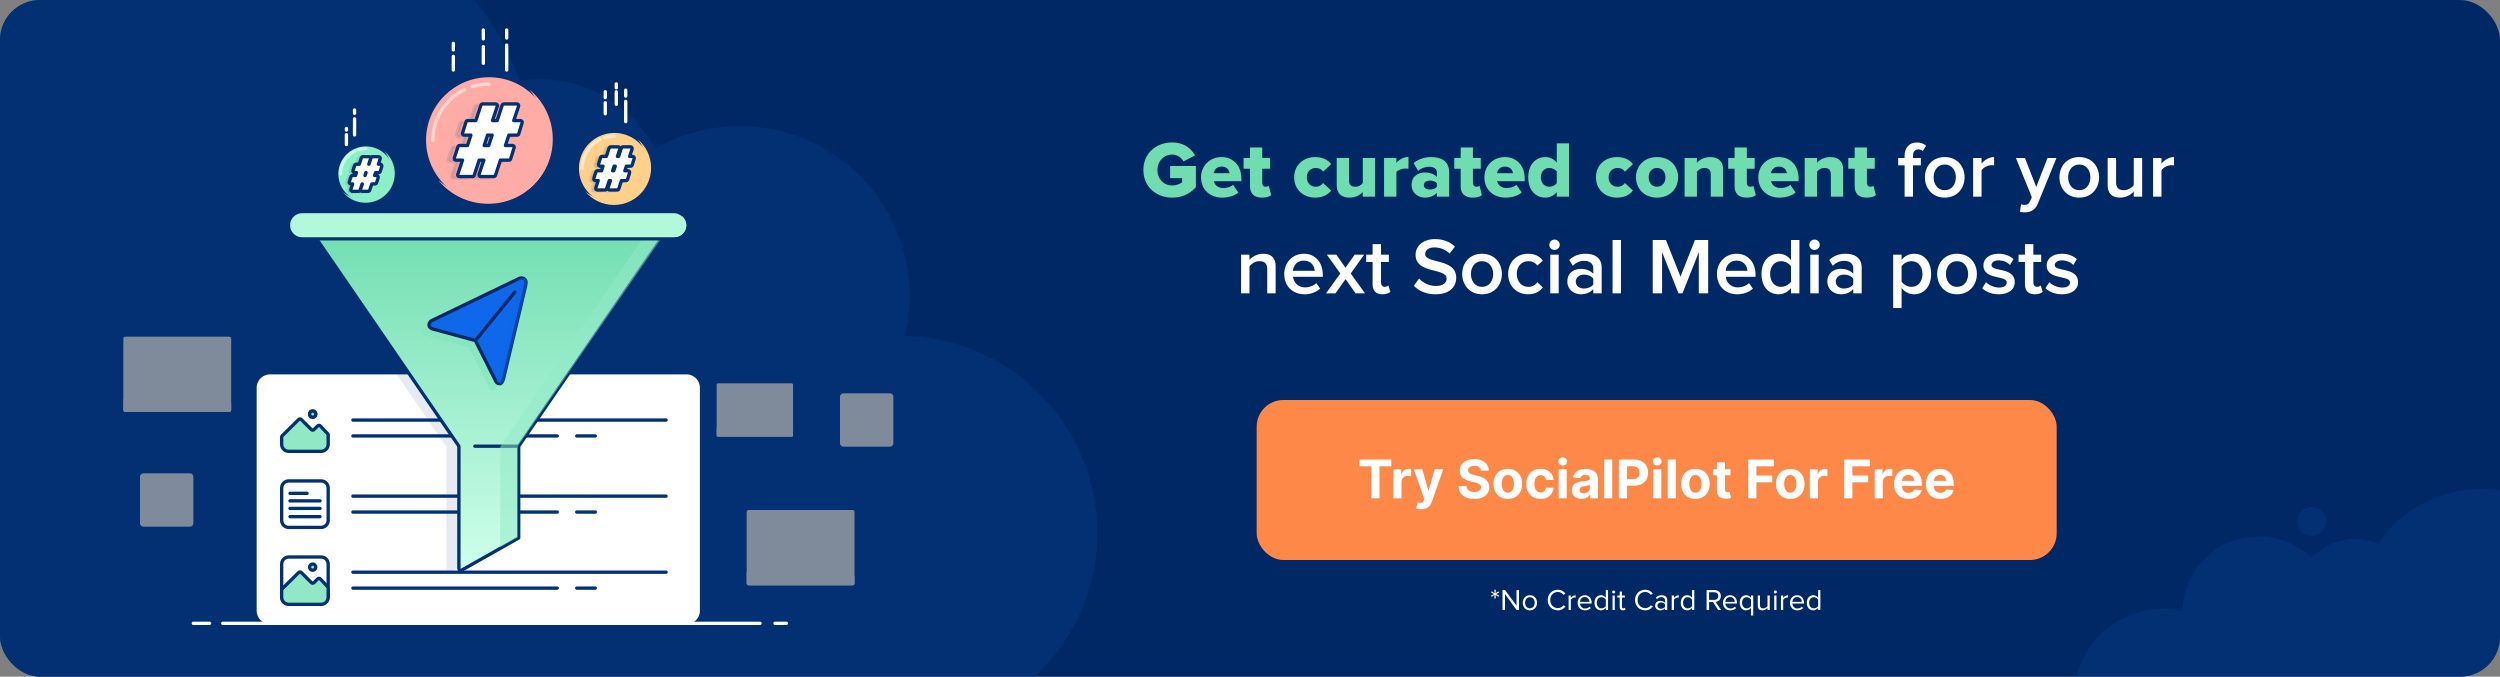 <?xml version="1.0" encoding="UTF-8"?>
<svg xmlns="http://www.w3.org/2000/svg" width="750" height="203" viewBox="0 0 750 203" fill="none">
  <rect x="0" y="0" width="750" height="203" fill="#808080" stroke="none"/>
  <g clip-path="url(#clip0_1030_27305)">
    <rect width="750" height="203" rx="8" fill="#002864"></rect>
    <path opacity="0.5" fill-rule="evenodd" clip-rule="evenodd" d="M-8.794 -3.678C-8.328 -1.063 -7.488 1.392 -6.34 3.641C-7.821 3.739 -9.311 3.919 -10.806 4.186C-32.714 8.093 -47.306 29.02 -43.399 50.928C-41.762 60.107 -37.137 68.002 -30.703 73.79C-39.802 81.89 -45.035 93.945 -44.135 106.701C-45.205 106.636 -46.3 106.696 -47.401 106.892C-54.886 108.227 -59.872 115.377 -58.537 122.862C-58.02 125.764 -56.628 128.291 -54.681 130.219C-64.754 140.054 -69.939 154.542 -67.281 169.445C-63.852 188.673 -48.413 202.739 -30.064 205.298C-25.708 221.423 -9.664 231.82 7.09 228.832C10.708 228.187 14.079 226.967 17.125 225.284C17.184 225.965 17.274 226.649 17.396 227.335C19.578 239.567 31.262 247.714 43.493 245.532C47.75 244.773 51.512 242.863 54.516 240.18L196.116 234.401C203.655 237.958 212.332 239.292 221.163 237.717C226.037 236.848 230.56 235.163 234.617 232.829L237.852 232.697L238.151 230.55C243.53 226.68 247.888 221.587 250.891 215.752C260.09 218.92 270.202 219.856 280.46 218.026C312.591 212.296 333.992 181.603 328.262 149.472C323.242 121.325 299.066 101.412 271.549 100.759C273.14 94.125 273.419 87.063 272.144 79.918C267.196 52.168 240.688 33.685 212.939 38.634C206.977 39.697 201.442 41.756 196.476 44.608C188.918 30.214 172.809 21.609 155.973 24.247C142.413 -13.612 103.142 -37.285 62.228 -29.988C53.981 -28.517 46.232 -25.889 39.117 -22.3C33.593 -31.011 23.175 -35.983 12.391 -34.06C-1.849 -31.521 -11.334 -17.918 -8.794 -3.678ZM-1.842 249.522C-0.735 255.73 5.194 259.864 11.401 258.757C17.608 257.65 21.743 251.721 20.636 245.514C19.529 239.306 13.599 235.172 7.392 236.279C1.185 237.386 -2.949 243.315 -1.842 249.522Z" fill="#053883"></path>
    <path opacity="0.5" fill-rule="evenodd" clip-rule="evenodd" d="M786.026 172.372C786.776 171.526 787.415 170.556 787.91 169.475C790.605 163.588 788.017 156.631 782.13 153.936C777.672 151.895 772.6 152.883 769.23 156.04C766.548 153.688 763.484 151.681 760.074 150.12C743.16 142.377 723.49 148.239 713.374 163.129C706.373 160.1 698.429 162.026 693.541 167.417C691.708 165.625 689.54 164.113 687.075 162.985C675.603 157.733 662.045 162.775 656.793 174.248C655.441 177.201 654.771 180.294 654.718 183.347C642.719 180.548 630.011 186.472 624.684 198.109C618.603 211.392 624.442 227.09 637.725 233.171C641.966 235.113 646.453 235.839 650.795 235.497C652.033 240.972 655.721 245.828 661.219 248.345C663.815 249.533 666.542 250.076 669.218 250.039L733.435 268.452C734.415 269.782 735.737 270.889 737.346 271.625C742.403 273.94 748.379 271.718 750.694 266.661C750.823 266.377 750.939 266.091 751.04 265.802C752.172 266.873 753.497 267.779 754.992 268.463C761.918 271.634 770.036 268.925 773.729 262.424C781.968 263.369 790.234 259.002 793.873 251.053C796.694 244.891 796.069 238.032 792.805 232.642C793.864 232.024 794.75 231.085 795.299 229.886C796.715 226.791 795.355 223.134 792.261 221.718C791.806 221.509 791.338 221.361 790.868 221.269C792.686 215.841 791.768 210.031 788.731 205.501C792.167 203.713 795.055 200.809 796.792 197.015C800.938 187.958 796.957 177.254 787.9 173.108C787.283 172.825 786.657 172.58 786.026 172.372ZM678.118 206.601C677.103 206.626 676.081 206.584 675.06 206.471C675.273 208.564 675.237 210.695 674.936 212.82L678.118 206.601ZM749.773 280.95C752.339 282.125 755.371 280.997 756.546 278.431C757.721 275.865 756.593 272.832 754.027 271.657C751.461 270.482 748.428 271.61 747.253 274.176C746.078 276.743 747.206 279.775 749.773 280.95ZM697.444 158.24C696.442 160.429 693.856 161.391 691.667 160.389C689.478 159.387 688.516 156.8 689.518 154.612C690.52 152.423 693.107 151.461 695.296 152.463C697.484 153.465 698.446 156.051 697.444 158.24Z" fill="#053883"></path>
    <rect x="377" y="120" width="240" height="48" rx="8" fill="#FE8848"></rect>
    <path d="M407.849 139.892V137.864H417.406V139.892H413.844V149.5H411.412V139.892H407.849ZM418.028 149.5V140.773H420.375V142.295H420.466C420.625 141.754 420.892 141.345 421.267 141.068C421.642 140.788 422.074 140.648 422.562 140.648C422.684 140.648 422.814 140.655 422.955 140.67C423.095 140.686 423.218 140.706 423.324 140.733V142.881C423.21 142.847 423.053 142.816 422.852 142.79C422.652 142.763 422.468 142.75 422.301 142.75C421.945 142.75 421.627 142.828 421.347 142.983C421.07 143.134 420.85 143.347 420.688 143.619C420.528 143.892 420.449 144.206 420.449 144.562V149.5H418.028ZM426.335 152.773C426.028 152.773 425.741 152.748 425.472 152.699C425.206 152.653 424.987 152.595 424.812 152.523L425.358 150.716C425.642 150.803 425.898 150.85 426.125 150.858C426.356 150.866 426.555 150.813 426.722 150.699C426.892 150.585 427.03 150.392 427.136 150.119L427.278 149.75L424.148 140.773H426.693L428.5 147.182H428.591L430.415 140.773H432.977L429.585 150.443C429.422 150.913 429.201 151.322 428.92 151.67C428.644 152.023 428.294 152.294 427.869 152.483C427.445 152.676 426.934 152.773 426.335 152.773ZM444.277 141.21C444.232 140.752 444.036 140.396 443.692 140.142C443.347 139.888 442.879 139.761 442.288 139.761C441.887 139.761 441.548 139.818 441.271 139.932C440.995 140.042 440.783 140.195 440.635 140.392C440.491 140.589 440.419 140.812 440.419 141.062C440.411 141.271 440.455 141.453 440.55 141.608C440.648 141.763 440.783 141.898 440.953 142.011C441.124 142.121 441.321 142.218 441.544 142.301C441.768 142.381 442.006 142.449 442.26 142.506L443.305 142.756C443.813 142.869 444.279 143.021 444.703 143.21C445.127 143.4 445.495 143.633 445.805 143.909C446.116 144.186 446.357 144.511 446.527 144.886C446.701 145.261 446.79 145.691 446.794 146.176C446.79 146.888 446.608 147.506 446.249 148.028C445.893 148.547 445.377 148.951 444.703 149.239C444.033 149.523 443.224 149.665 442.277 149.665C441.338 149.665 440.519 149.521 439.822 149.233C439.129 148.945 438.588 148.519 438.197 147.955C437.811 147.386 437.608 146.684 437.589 145.847H439.97C439.997 146.237 440.108 146.562 440.305 146.824C440.506 147.081 440.773 147.277 441.107 147.409C441.444 147.538 441.824 147.602 442.249 147.602C442.665 147.602 443.027 147.542 443.334 147.42C443.644 147.299 443.885 147.131 444.055 146.915C444.226 146.699 444.311 146.451 444.311 146.17C444.311 145.909 444.233 145.689 444.078 145.511C443.927 145.333 443.703 145.182 443.408 145.057C443.116 144.932 442.758 144.818 442.334 144.716L441.067 144.398C440.086 144.159 439.311 143.786 438.743 143.278C438.175 142.771 437.893 142.087 437.896 141.227C437.893 140.523 438.08 139.907 438.459 139.381C438.841 138.854 439.366 138.443 440.033 138.148C440.699 137.852 441.457 137.705 442.305 137.705C443.169 137.705 443.923 137.852 444.567 138.148C445.214 138.443 445.718 138.854 446.078 139.381C446.438 139.907 446.624 140.517 446.635 141.21H444.277ZM452.347 149.67C451.464 149.67 450.701 149.483 450.057 149.108C449.417 148.729 448.922 148.203 448.574 147.528C448.225 146.85 448.051 146.064 448.051 145.17C448.051 144.269 448.225 143.481 448.574 142.807C448.922 142.129 449.417 141.602 450.057 141.227C450.701 140.848 451.464 140.659 452.347 140.659C453.229 140.659 453.991 140.848 454.631 141.227C455.275 141.602 455.771 142.129 456.119 142.807C456.468 143.481 456.642 144.269 456.642 145.17C456.642 146.064 456.468 146.85 456.119 147.528C455.771 148.203 455.275 148.729 454.631 149.108C453.991 149.483 453.229 149.67 452.347 149.67ZM452.358 147.795C452.759 147.795 453.095 147.682 453.364 147.455C453.633 147.223 453.835 146.909 453.972 146.511C454.112 146.114 454.182 145.661 454.182 145.153C454.182 144.646 454.112 144.193 453.972 143.795C453.835 143.398 453.633 143.083 453.364 142.852C453.095 142.621 452.759 142.506 452.358 142.506C451.953 142.506 451.612 142.621 451.335 142.852C451.063 143.083 450.856 143.398 450.716 143.795C450.58 144.193 450.511 144.646 450.511 145.153C450.511 145.661 450.58 146.114 450.716 146.511C450.856 146.909 451.063 147.223 451.335 147.455C451.612 147.682 451.953 147.795 452.358 147.795ZM462.159 149.67C461.265 149.67 460.496 149.481 459.852 149.102C459.212 148.72 458.72 148.189 458.375 147.511C458.034 146.833 457.864 146.053 457.864 145.17C457.864 144.277 458.036 143.492 458.381 142.818C458.729 142.14 459.223 141.612 459.864 141.233C460.504 140.85 461.265 140.659 462.148 140.659C462.909 140.659 463.576 140.797 464.148 141.074C464.72 141.35 465.172 141.739 465.506 142.239C465.839 142.739 466.023 143.326 466.057 144H463.773C463.708 143.564 463.538 143.214 463.261 142.949C462.989 142.68 462.631 142.545 462.188 142.545C461.812 142.545 461.485 142.648 461.205 142.852C460.928 143.053 460.712 143.347 460.557 143.733C460.402 144.119 460.324 144.587 460.324 145.136C460.324 145.693 460.4 146.167 460.551 146.557C460.706 146.947 460.924 147.244 461.205 147.449C461.485 147.653 461.812 147.756 462.188 147.756C462.464 147.756 462.712 147.699 462.932 147.585C463.155 147.472 463.339 147.307 463.483 147.091C463.631 146.871 463.727 146.608 463.773 146.301H466.057C466.019 146.968 465.837 147.555 465.511 148.062C465.189 148.566 464.744 148.96 464.176 149.244C463.608 149.528 462.936 149.67 462.159 149.67ZM467.607 149.5V140.773H470.027V149.5H467.607ZM468.822 139.648C468.463 139.648 468.154 139.528 467.896 139.29C467.643 139.047 467.516 138.758 467.516 138.42C467.516 138.087 467.643 137.801 467.896 137.562C468.154 137.32 468.463 137.199 468.822 137.199C469.182 137.199 469.489 137.32 469.743 137.562C470 137.801 470.129 138.087 470.129 138.42C470.129 138.758 470 139.047 469.743 139.29C469.489 139.528 469.182 139.648 468.822 139.648ZM474.455 149.665C473.898 149.665 473.402 149.568 472.966 149.375C472.53 149.178 472.186 148.888 471.932 148.506C471.682 148.119 471.557 147.638 471.557 147.062C471.557 146.578 471.646 146.17 471.824 145.841C472.002 145.511 472.244 145.246 472.551 145.045C472.858 144.845 473.206 144.693 473.597 144.591C473.991 144.489 474.403 144.417 474.835 144.375C475.343 144.322 475.752 144.273 476.062 144.227C476.373 144.178 476.598 144.106 476.739 144.011C476.879 143.917 476.949 143.777 476.949 143.591V143.557C476.949 143.197 476.835 142.919 476.608 142.722C476.384 142.525 476.066 142.426 475.653 142.426C475.218 142.426 474.871 142.523 474.614 142.716C474.356 142.905 474.186 143.144 474.102 143.432L471.864 143.25C471.977 142.72 472.201 142.261 472.534 141.875C472.867 141.485 473.297 141.186 473.824 140.977C474.354 140.765 474.968 140.659 475.665 140.659C476.15 140.659 476.614 140.716 477.057 140.83C477.504 140.943 477.9 141.119 478.244 141.358C478.593 141.597 478.867 141.903 479.068 142.278C479.269 142.65 479.369 143.095 479.369 143.614V149.5H477.074V148.29H477.006C476.866 148.562 476.678 148.803 476.443 149.011C476.208 149.216 475.926 149.377 475.597 149.494C475.267 149.608 474.886 149.665 474.455 149.665ZM475.148 147.994C475.504 147.994 475.818 147.924 476.091 147.784C476.364 147.64 476.578 147.447 476.733 147.205C476.888 146.962 476.966 146.687 476.966 146.381V145.455C476.89 145.504 476.786 145.549 476.653 145.591C476.525 145.629 476.379 145.665 476.216 145.699C476.053 145.729 475.89 145.758 475.727 145.784C475.564 145.807 475.417 145.828 475.284 145.847C475 145.888 474.752 145.955 474.54 146.045C474.328 146.136 474.163 146.259 474.045 146.415C473.928 146.566 473.869 146.756 473.869 146.983C473.869 147.312 473.989 147.564 474.227 147.739C474.47 147.909 474.777 147.994 475.148 147.994ZM483.668 137.864V149.5H481.247V137.864H483.668ZM485.652 149.5V137.864H490.243C491.125 137.864 491.877 138.032 492.499 138.369C493.12 138.703 493.593 139.167 493.919 139.761C494.249 140.352 494.413 141.034 494.413 141.807C494.413 142.58 494.247 143.261 493.913 143.852C493.58 144.443 493.097 144.903 492.464 145.233C491.836 145.562 491.074 145.727 490.18 145.727H487.254V143.756H489.783C490.256 143.756 490.646 143.674 490.953 143.511C491.264 143.345 491.495 143.116 491.646 142.824C491.802 142.528 491.879 142.189 491.879 141.807C491.879 141.42 491.802 141.083 491.646 140.795C491.495 140.504 491.264 140.278 490.953 140.119C490.643 139.956 490.249 139.875 489.771 139.875H488.112V149.5H485.652ZM495.966 149.5V140.773H498.386V149.5H495.966ZM497.182 139.648C496.822 139.648 496.513 139.528 496.256 139.29C496.002 139.047 495.875 138.758 495.875 138.42C495.875 138.087 496.002 137.801 496.256 137.562C496.513 137.32 496.822 137.199 497.182 137.199C497.542 137.199 497.848 137.32 498.102 137.562C498.36 137.801 498.489 138.087 498.489 138.42C498.489 138.758 498.36 139.047 498.102 139.29C497.848 139.528 497.542 139.648 497.182 139.648ZM502.746 137.864V149.5H500.325V137.864H502.746ZM508.628 149.67C507.745 149.67 506.982 149.483 506.338 149.108C505.698 148.729 505.204 148.203 504.855 147.528C504.507 146.85 504.332 146.064 504.332 145.17C504.332 144.269 504.507 143.481 504.855 142.807C505.204 142.129 505.698 141.602 506.338 141.227C506.982 140.848 507.745 140.659 508.628 140.659C509.51 140.659 510.272 140.848 510.912 141.227C511.556 141.602 512.052 142.129 512.401 142.807C512.749 143.481 512.923 144.269 512.923 145.17C512.923 146.064 512.749 146.85 512.401 147.528C512.052 148.203 511.556 148.729 510.912 149.108C510.272 149.483 509.51 149.67 508.628 149.67ZM508.639 147.795C509.041 147.795 509.376 147.682 509.645 147.455C509.914 147.223 510.116 146.909 510.253 146.511C510.393 146.114 510.463 145.661 510.463 145.153C510.463 144.646 510.393 144.193 510.253 143.795C510.116 143.398 509.914 143.083 509.645 142.852C509.376 142.621 509.041 142.506 508.639 142.506C508.234 142.506 507.893 142.621 507.616 142.852C507.344 143.083 507.137 143.398 506.997 143.795C506.861 144.193 506.793 144.646 506.793 145.153C506.793 145.661 506.861 146.114 506.997 146.511C507.137 146.909 507.344 147.223 507.616 147.455C507.893 147.682 508.234 147.795 508.639 147.795ZM519.139 140.773V142.591H513.884V140.773H519.139ZM515.077 138.682H517.497V146.818C517.497 147.042 517.531 147.216 517.599 147.341C517.668 147.462 517.762 147.547 517.884 147.597C518.009 147.646 518.152 147.67 518.315 147.67C518.429 147.67 518.543 147.661 518.656 147.642C518.77 147.619 518.857 147.602 518.918 147.591L519.298 149.392C519.177 149.43 519.007 149.473 518.787 149.523C518.567 149.576 518.3 149.608 517.986 149.619C517.402 149.642 516.891 149.564 516.452 149.386C516.016 149.208 515.677 148.932 515.435 148.557C515.192 148.182 515.073 147.708 515.077 147.136V138.682ZM524.464 149.5V137.864H532.169V139.892H526.925V142.665H531.658V144.693H526.925V149.5H524.464ZM537.081 149.67C536.198 149.67 535.435 149.483 534.791 149.108C534.151 148.729 533.657 148.203 533.308 147.528C532.96 146.85 532.786 146.064 532.786 145.17C532.786 144.269 532.96 143.481 533.308 142.807C533.657 142.129 534.151 141.602 534.791 141.227C535.435 140.848 536.198 140.659 537.081 140.659C537.964 140.659 538.725 140.848 539.365 141.227C540.009 141.602 540.505 142.129 540.854 142.807C541.202 143.481 541.376 144.269 541.376 145.17C541.376 146.064 541.202 146.85 540.854 147.528C540.505 148.203 540.009 148.729 539.365 149.108C538.725 149.483 537.964 149.67 537.081 149.67ZM537.092 147.795C537.494 147.795 537.829 147.682 538.098 147.455C538.367 147.223 538.57 146.909 538.706 146.511C538.846 146.114 538.916 145.661 538.916 145.153C538.916 144.646 538.846 144.193 538.706 143.795C538.57 143.398 538.367 143.083 538.098 142.852C537.829 142.621 537.494 142.506 537.092 142.506C536.687 142.506 536.346 142.621 536.07 142.852C535.797 143.083 535.59 143.398 535.45 143.795C535.314 144.193 535.246 144.646 535.246 145.153C535.246 145.661 535.314 146.114 535.45 146.511C535.59 146.909 535.797 147.223 536.07 147.455C536.346 147.682 536.687 147.795 537.092 147.795ZM542.95 149.5V140.773H545.297V142.295H545.388C545.547 141.754 545.814 141.345 546.189 141.068C546.564 140.788 546.996 140.648 547.484 140.648C547.606 140.648 547.736 140.655 547.876 140.67C548.017 140.686 548.14 140.706 548.246 140.733V142.881C548.132 142.847 547.975 142.816 547.774 142.79C547.573 142.763 547.39 142.75 547.223 142.75C546.867 142.75 546.549 142.828 546.268 142.983C545.992 143.134 545.772 143.347 545.609 143.619C545.45 143.892 545.371 144.206 545.371 144.562V149.5H542.95ZM553.246 149.5V137.864H560.95V139.892H555.706V142.665H560.439V144.693H555.706V149.5H553.246ZM562.419 149.5V140.773H564.766V142.295H564.857C565.016 141.754 565.283 141.345 565.658 141.068C566.033 140.788 566.464 140.648 566.953 140.648C567.074 140.648 567.205 140.655 567.345 140.67C567.485 140.686 567.608 140.706 567.714 140.733V142.881C567.601 142.847 567.444 142.816 567.243 142.79C567.042 142.763 566.858 142.75 566.692 142.75C566.336 142.75 566.018 142.828 565.737 142.983C565.461 143.134 565.241 143.347 565.078 143.619C564.919 143.892 564.839 144.206 564.839 144.562V149.5H562.419ZM572.537 149.67C571.639 149.67 570.866 149.489 570.219 149.125C569.575 148.758 569.079 148.239 568.73 147.568C568.382 146.894 568.207 146.097 568.207 145.176C568.207 144.278 568.382 143.491 568.73 142.812C569.079 142.134 569.569 141.606 570.202 141.227C570.838 140.848 571.584 140.659 572.44 140.659C573.016 140.659 573.552 140.752 574.048 140.938C574.548 141.119 574.984 141.394 575.355 141.761C575.73 142.129 576.022 142.591 576.23 143.148C576.438 143.701 576.543 144.348 576.543 145.091V145.756H569.173V144.256H574.264C574.264 143.907 574.188 143.598 574.037 143.33C573.885 143.061 573.675 142.85 573.406 142.699C573.141 142.544 572.832 142.466 572.48 142.466C572.113 142.466 571.787 142.551 571.503 142.722C571.223 142.888 571.003 143.114 570.844 143.398C570.685 143.678 570.603 143.991 570.599 144.335V145.761C570.599 146.193 570.679 146.566 570.838 146.881C571.001 147.195 571.23 147.438 571.526 147.608C571.821 147.778 572.171 147.864 572.577 147.864C572.846 147.864 573.092 147.826 573.315 147.75C573.539 147.674 573.73 147.561 573.889 147.409C574.048 147.258 574.17 147.072 574.253 146.852L576.491 147C576.378 147.538 576.145 148.008 575.793 148.409C575.444 148.807 574.993 149.117 574.44 149.341C573.891 149.561 573.257 149.67 572.537 149.67ZM582.099 149.67C581.202 149.67 580.429 149.489 579.781 149.125C579.137 148.758 578.641 148.239 578.293 147.568C577.944 146.894 577.77 146.097 577.77 145.176C577.77 144.278 577.944 143.491 578.293 142.812C578.641 142.134 579.132 141.606 579.764 141.227C580.401 140.848 581.147 140.659 582.003 140.659C582.579 140.659 583.115 140.752 583.611 140.938C584.111 141.119 584.546 141.394 584.918 141.761C585.293 142.129 585.584 142.591 585.793 143.148C586.001 143.701 586.105 144.348 586.105 145.091V145.756H578.736V144.256H583.827C583.827 143.907 583.751 143.598 583.599 143.33C583.448 143.061 583.238 142.85 582.969 142.699C582.704 142.544 582.395 142.466 582.043 142.466C581.675 142.466 581.349 142.551 581.065 142.722C580.785 142.888 580.565 143.114 580.406 143.398C580.247 143.678 580.166 143.991 580.162 144.335V145.761C580.162 146.193 580.241 146.566 580.401 146.881C580.563 147.195 580.793 147.438 581.088 147.608C581.384 147.778 581.734 147.864 582.139 147.864C582.408 147.864 582.654 147.826 582.878 147.75C583.101 147.674 583.293 147.561 583.452 147.409C583.611 147.258 583.732 147.072 583.815 146.852L586.054 147C585.94 147.538 585.707 148.008 585.355 148.409C585.007 148.807 584.556 149.117 584.003 149.341C583.454 149.561 582.819 149.67 582.099 149.67Z" fill="white"></path>
    <path d="M351.679 59.288C354.703 59.288 357.031 58.064 358.759 56.168V49.808H351.031V53.432H354.631V54.68C354.055 55.16 352.855 55.64 351.679 55.64C349.063 55.64 347.215 53.624 347.215 51.008C347.215 48.392 349.063 46.376 351.679 46.376C353.239 46.376 354.463 47.36 355.063 48.416L358.519 46.616C357.415 44.624 355.255 42.728 351.679 42.728C346.903 42.728 343.015 45.92 343.015 51.008C343.015 56.096 346.903 59.288 351.679 59.288ZM366.646 59.288C368.422 59.288 370.342 58.784 371.494 57.752L369.934 55.448C369.286 56.072 367.87 56.432 367.054 56.432C365.374 56.432 364.366 55.448 364.15 54.368H372.406V53.576C372.406 49.64 369.91 47.12 366.478 47.12C362.854 47.12 360.31 49.832 360.31 53.192C360.31 56.96 363.07 59.288 366.646 59.288ZM368.878 51.968H364.102C364.246 51.128 364.87 49.976 366.478 49.976C368.182 49.976 368.782 51.152 368.878 51.968ZM378.619 59.288C379.987 59.288 380.899 58.952 381.355 58.52L380.635 55.736C380.515 55.88 380.107 56.024 379.699 56.024C379.051 56.024 378.667 55.52 378.667 54.848V50.624H381.019V47.408H378.667V44.24H374.995V47.408H373.075V50.624H374.995V55.88C374.995 58.112 376.267 59.288 378.619 59.288ZM394.584 59.288C397.08 59.288 398.64 58.16 399.336 57.152L396.936 54.896C396.48 55.544 395.736 56.024 394.752 56.024C393.216 56.024 392.04 54.944 392.04 53.192C392.04 51.44 393.216 50.384 394.752 50.384C395.736 50.384 396.48 50.816 396.936 51.488L399.336 49.256C398.64 48.224 397.08 47.12 394.584 47.12C390.96 47.12 388.248 49.568 388.248 53.192C388.248 56.84 390.96 59.288 394.584 59.288ZM412.536 59V47.408H408.84V54.896C408.408 55.448 407.688 56.024 406.632 56.024C405.432 56.024 404.712 55.544 404.712 54.152V47.408H401.016V55.664C401.016 57.8 402.192 59.288 404.832 59.288C406.776 59.288 408.12 58.424 408.84 57.608V59H412.536ZM418.915 59V51.608C419.395 50.96 420.667 50.552 421.627 50.552C422.011 50.552 422.323 50.6 422.539 50.648V47.096C421.147 47.096 419.683 47.888 418.915 48.824V47.408H415.219V59H418.915ZM434.755 59V51.752C434.755 48.152 432.139 47.12 429.355 47.12C427.579 47.12 425.587 47.648 424.099 48.92L425.419 51.248C426.355 50.456 427.555 50.024 428.707 50.024C430.195 50.024 431.059 50.696 431.059 51.704V53.096C430.363 52.232 428.995 51.752 427.459 51.752C425.683 51.752 423.475 52.664 423.475 55.472C423.475 58.088 425.683 59.288 427.459 59.288C428.947 59.288 430.339 58.712 431.059 57.848V59H434.755ZM428.995 56.864C428.011 56.864 427.147 56.432 427.147 55.52C427.147 54.608 428.011 54.176 428.995 54.176C429.811 54.176 430.675 54.464 431.059 54.992V56.024C430.675 56.576 429.811 56.864 428.995 56.864ZM441.83 59.288C443.198 59.288 444.11 58.952 444.566 58.52L443.846 55.736C443.726 55.88 443.318 56.024 442.91 56.024C442.262 56.024 441.878 55.52 441.878 54.848V50.624H444.23V47.408H441.878V44.24H438.206V47.408H436.286V50.624H438.206V55.88C438.206 58.112 439.478 59.288 441.83 59.288ZM451.654 59.288C453.43 59.288 455.35 58.784 456.502 57.752L454.942 55.448C454.294 56.072 452.878 56.432 452.062 56.432C450.382 56.432 449.374 55.448 449.158 54.368H457.414V53.576C457.414 49.64 454.918 47.12 451.486 47.12C447.862 47.12 445.318 49.832 445.318 53.192C445.318 56.96 448.078 59.288 451.654 59.288ZM453.886 51.968H449.11C449.254 51.128 449.878 49.976 451.486 49.976C453.19 49.976 453.79 51.152 453.886 51.968ZM470.707 59V42.992H467.035V48.776C466.099 47.624 464.875 47.12 463.603 47.12C460.699 47.12 458.467 49.4 458.467 53.192C458.467 57.128 460.747 59.288 463.603 59.288C464.899 59.288 466.075 58.76 467.035 57.656V59H470.707ZM464.803 56.024C463.339 56.024 462.259 54.92 462.259 53.192C462.259 51.464 463.339 50.384 464.803 50.384C465.595 50.384 466.555 50.792 467.035 51.416V54.968C466.555 55.592 465.595 56.024 464.803 56.024ZM485.123 59.288C487.619 59.288 489.179 58.16 489.875 57.152L487.475 54.896C487.019 55.544 486.275 56.024 485.291 56.024C483.755 56.024 482.579 54.944 482.579 53.192C482.579 51.44 483.755 50.384 485.291 50.384C486.275 50.384 487.019 50.816 487.475 51.488L489.875 49.256C489.179 48.224 487.619 47.12 485.123 47.12C481.499 47.12 478.787 49.568 478.787 53.192C478.787 56.84 481.499 59.288 485.123 59.288ZM497.099 59.288C501.083 59.288 503.435 56.456 503.435 53.192C503.435 49.928 501.083 47.12 497.099 47.12C493.163 47.12 490.787 49.928 490.787 53.192C490.787 56.456 493.163 59.288 497.099 59.288ZM497.099 56.024C495.491 56.024 494.603 54.752 494.603 53.192C494.603 51.656 495.491 50.384 497.099 50.384C498.731 50.384 499.643 51.656 499.643 53.192C499.643 54.752 498.731 56.024 497.099 56.024ZM516.927 59V50.792C516.927 48.656 515.727 47.12 513.087 47.12C511.143 47.12 509.775 48.008 509.079 48.824V47.408H505.383V59H509.079V51.512C509.511 50.984 510.231 50.384 511.335 50.384C512.487 50.384 513.231 50.888 513.231 52.304V59H516.927ZM524.002 59.288C525.37 59.288 526.282 58.952 526.738 58.52L526.018 55.736C525.898 55.88 525.49 56.024 525.082 56.024C524.434 56.024 524.05 55.52 524.05 54.848V50.624H526.402V47.408H524.05V44.24H520.378V47.408H518.458V50.624H520.378V55.88C520.378 58.112 521.65 59.288 524.002 59.288ZM533.826 59.288C535.602 59.288 537.522 58.784 538.674 57.752L537.114 55.448C536.466 56.072 535.05 56.432 534.234 56.432C532.554 56.432 531.546 55.448 531.33 54.368H539.586V53.576C539.586 49.64 537.09 47.12 533.658 47.12C530.034 47.12 527.49 49.832 527.49 53.192C527.49 56.96 530.25 59.288 533.826 59.288ZM536.058 51.968H531.282C531.426 51.128 532.05 49.976 533.658 49.976C535.362 49.976 535.962 51.152 536.058 51.968ZM552.951 59V50.792C552.951 48.656 551.751 47.12 549.111 47.12C547.167 47.12 545.799 48.008 545.103 48.824V47.408H541.407V59H545.103V51.512C545.535 50.984 546.255 50.384 547.359 50.384C548.511 50.384 549.255 50.888 549.255 52.304V59H552.951ZM560.025 59.288C561.393 59.288 562.305 58.952 562.761 58.52L562.041 55.736C561.921 55.88 561.513 56.024 561.105 56.024C560.457 56.024 560.073 55.52 560.073 54.848V50.624H562.425V47.408H560.073V44.24H556.401V47.408H554.481V50.624H556.401V55.88C556.401 58.112 557.673 59.288 560.025 59.288Z" fill="#6FDDAF"></path>
    <path d="M573.901 59V49.592H576.253V47.408H573.901V46.76C573.901 45.464 574.501 44.816 575.509 44.816C576.061 44.816 576.493 45.008 576.829 45.32L577.813 43.76C577.117 43.016 576.085 42.752 575.029 42.752C572.845 42.752 571.381 44.24 571.381 46.76V47.408H569.461V49.592H571.381V59H573.901ZM583.419 59.288C587.115 59.288 589.371 56.504 589.371 53.192C589.371 49.856 587.115 47.12 583.419 47.12C579.723 47.12 577.467 49.856 577.467 53.192C577.467 56.504 579.723 59.288 583.419 59.288ZM583.419 57.056C581.283 57.056 580.083 55.256 580.083 53.192C580.083 51.152 581.283 49.352 583.419 49.352C585.579 49.352 586.755 51.152 586.755 53.192C586.755 55.256 585.579 57.056 583.419 57.056ZM594.465 59V51.104C594.969 50.264 596.385 49.544 597.465 49.544C597.777 49.544 598.017 49.568 598.233 49.616V47.12C596.745 47.12 595.353 47.984 594.465 49.088V47.408H591.945V59H594.465ZM605.972 63.536C606.308 63.632 607.028 63.704 607.388 63.704C609.188 63.68 610.556 63.056 611.348 61.088L616.94 47.408H614.252L610.868 56.096L607.484 47.408H604.772L609.548 59.144L608.972 60.464C608.636 61.232 608.108 61.472 607.292 61.472C607.004 61.472 606.596 61.4 606.332 61.28L605.972 63.536ZM623.779 59.288C627.475 59.288 629.731 56.504 629.731 53.192C629.731 49.856 627.475 47.12 623.779 47.12C620.083 47.12 617.827 49.856 617.827 53.192C617.827 56.504 620.083 59.288 623.779 59.288ZM623.779 57.056C621.643 57.056 620.443 55.256 620.443 53.192C620.443 51.152 621.643 49.352 623.779 49.352C625.939 49.352 627.115 51.152 627.115 53.192C627.115 55.256 625.939 57.056 623.779 57.056ZM642.648 59V47.408H640.128V55.544C639.552 56.312 638.448 57.056 637.176 57.056C635.736 57.056 634.824 56.48 634.824 54.68V47.408H632.304V55.616C632.304 57.968 633.552 59.288 636.048 59.288C637.872 59.288 639.312 58.376 640.128 57.464V59H642.648ZM648.441 59V51.104C648.945 50.264 650.361 49.544 651.441 49.544C651.753 49.544 651.993 49.568 652.209 49.616V47.12C650.721 47.12 649.329 47.984 648.441 49.088V47.408H645.921V59H648.441ZM382.691 88V79.84C382.691 77.464 381.443 76.12 378.947 76.12C377.123 76.12 375.611 77.056 374.843 77.968V76.408H372.323V88H374.843V79.888C375.443 79.12 376.547 78.352 377.819 78.352C379.235 78.352 380.171 78.928 380.171 80.752V88H382.691ZM391.34 88.288C393.164 88.288 394.868 87.688 396.044 86.584L394.892 84.928C394.052 85.768 392.732 86.224 391.58 86.224C389.396 86.224 388.1 84.76 387.908 83.032H396.836V82.408C396.836 78.76 394.628 76.12 391.148 76.12C387.716 76.12 385.268 78.832 385.268 82.192C385.268 85.864 387.836 88.288 391.34 88.288ZM394.412 81.232H387.884C387.98 79.84 388.988 78.184 391.124 78.184C393.404 78.184 394.34 79.864 394.412 81.232ZM409.499 88L405.227 82.048L409.235 76.408H406.403L403.643 80.32L400.907 76.408H398.075L402.083 82.048L397.811 88H400.643L403.667 83.728L406.667 88H409.499ZM414.757 88.288C415.909 88.288 416.653 87.952 417.109 87.544L416.509 85.624C416.317 85.84 415.885 86.056 415.405 86.056C414.685 86.056 414.301 85.456 414.301 84.664V78.592H416.653V76.408H414.301V73.24H411.781V76.408H409.861V78.592H411.781V85.288C411.781 87.232 412.789 88.288 414.757 88.288ZM430.673 88.288C434.969 88.288 436.865 85.984 436.865 83.32C436.865 77.368 427.553 79.216 427.553 76.216C427.553 75.04 428.609 74.224 430.241 74.224C431.921 74.224 433.625 74.8 434.897 76.072L436.481 73.984C435.017 72.544 432.977 71.728 430.505 71.728C426.977 71.728 424.673 73.768 424.673 76.432C424.673 82.312 433.985 80.224 433.985 83.584C433.985 84.664 433.097 85.792 430.793 85.792C428.561 85.792 426.809 84.736 425.729 83.56L424.145 85.744C425.585 87.232 427.721 88.288 430.673 88.288ZM444.611 88.288C448.307 88.288 450.563 85.504 450.563 82.192C450.563 78.856 448.307 76.12 444.611 76.12C440.915 76.12 438.659 78.856 438.659 82.192C438.659 85.504 440.915 88.288 444.611 88.288ZM444.611 86.056C442.475 86.056 441.275 84.256 441.275 82.192C441.275 80.152 442.475 78.352 444.611 78.352C446.771 78.352 447.947 80.152 447.947 82.192C447.947 84.256 446.771 86.056 444.611 86.056ZM458.416 88.288C460.696 88.288 462.04 87.304 462.856 86.224L461.2 84.664C460.552 85.576 459.664 86.056 458.536 86.056C456.448 86.056 455.032 84.448 455.032 82.192C455.032 79.936 456.448 78.352 458.536 78.352C459.664 78.352 460.552 78.784 461.2 79.696L462.856 78.184C462.04 77.08 460.696 76.12 458.416 76.12C454.912 76.12 452.44 78.688 452.44 82.192C452.44 85.696 454.912 88.288 458.416 88.288ZM466.361 74.992C467.225 74.992 467.921 74.296 467.921 73.432C467.921 72.568 467.225 71.872 466.361 71.872C465.497 71.872 464.801 72.568 464.801 73.432C464.801 74.296 465.497 74.992 466.361 74.992ZM467.609 88V76.408H465.089V88H467.609ZM480.502 88V80.296C480.502 77.2 478.246 76.12 475.654 76.12C473.806 76.12 472.126 76.696 470.782 77.992L471.838 79.744C472.822 78.736 473.974 78.256 475.27 78.256C476.854 78.256 477.982 79.072 477.982 80.416V82.144C477.118 81.16 475.798 80.656 474.214 80.656C472.318 80.656 470.206 81.76 470.206 84.448C470.206 86.992 472.342 88.288 474.214 88.288C475.75 88.288 477.118 87.736 477.982 86.728V88H480.502ZM475.222 86.56C473.806 86.56 472.726 85.744 472.726 84.472C472.726 83.224 473.806 82.384 475.222 82.384C476.302 82.384 477.382 82.792 477.982 83.584V85.36C477.382 86.152 476.302 86.56 475.222 86.56ZM486.289 88V71.992H483.769V88H486.289ZM512.449 88V71.992H508.489L504.145 82.984L499.777 71.992H495.817V88H498.625V75.64L503.545 88H504.745L509.641 75.64V88H512.449ZM521.16 88.288C522.984 88.288 524.688 87.688 525.864 86.584L524.712 84.928C523.872 85.768 522.552 86.224 521.4 86.224C519.216 86.224 517.92 84.76 517.728 83.032H526.656V82.408C526.656 78.76 524.448 76.12 520.968 76.12C517.536 76.12 515.088 78.832 515.088 82.192C515.088 85.864 517.656 88.288 521.16 88.288ZM524.232 81.232H517.704C517.8 79.84 518.808 78.184 520.944 78.184C523.224 78.184 524.16 79.864 524.232 81.232ZM539.824 88V71.992H537.304V78.016C536.392 76.768 535.048 76.12 533.584 76.12C530.608 76.12 528.448 78.448 528.448 82.192C528.448 86.032 530.632 88.288 533.584 88.288C535.096 88.288 536.416 87.568 537.304 86.416V88H539.824ZM534.328 86.056C532.312 86.056 531.04 84.448 531.04 82.192C531.04 79.96 532.312 78.352 534.328 78.352C535.504 78.352 536.752 79.048 537.304 79.912V84.496C536.752 85.36 535.504 86.056 534.328 86.056ZM544.361 74.992C545.225 74.992 545.921 74.296 545.921 73.432C545.921 72.568 545.225 71.872 544.361 71.872C543.497 71.872 542.801 72.568 542.801 73.432C542.801 74.296 543.497 74.992 544.361 74.992ZM545.609 88V76.408H543.089V88H545.609ZM558.502 88V80.296C558.502 77.2 556.246 76.12 553.654 76.12C551.806 76.12 550.126 76.696 548.782 77.992L549.838 79.744C550.822 78.736 551.974 78.256 553.27 78.256C554.854 78.256 555.982 79.072 555.982 80.416V82.144C555.118 81.16 553.798 80.656 552.214 80.656C550.318 80.656 548.206 81.76 548.206 84.448C548.206 86.992 550.342 88.288 552.214 88.288C553.75 88.288 555.118 87.736 555.982 86.728V88H558.502ZM553.222 86.56C551.806 86.56 550.726 85.744 550.726 84.472C550.726 83.224 551.806 82.384 553.222 82.384C554.302 82.384 555.382 82.792 555.982 83.584V85.36C555.382 86.152 554.302 86.56 553.222 86.56ZM574.196 88.288C577.196 88.288 579.332 86.008 579.332 82.192C579.332 78.376 577.196 76.12 574.196 76.12C572.684 76.12 571.34 76.84 570.476 77.992V76.408H567.956V92.416H570.476V86.392C571.436 87.616 572.732 88.288 574.196 88.288ZM573.452 86.056C572.276 86.056 571.028 85.336 570.476 84.472V79.888C571.052 79.024 572.276 78.352 573.452 78.352C575.444 78.352 576.74 79.936 576.74 82.192C576.74 84.448 575.444 86.056 573.452 86.056ZM587.111 88.288C590.807 88.288 593.063 85.504 593.063 82.192C593.063 78.856 590.807 76.12 587.111 76.12C583.415 76.12 581.159 78.856 581.159 82.192C581.159 85.504 583.415 88.288 587.111 88.288ZM587.111 86.056C584.975 86.056 583.775 84.256 583.775 82.192C583.775 80.152 584.975 78.352 587.111 78.352C589.271 78.352 590.447 80.152 590.447 82.192C590.447 84.256 589.271 86.056 587.111 86.056ZM599.62 88.288C602.74 88.288 604.444 86.728 604.444 84.664C604.444 80.056 597.436 81.592 597.436 79.552C597.436 78.736 598.252 78.112 599.572 78.112C601.036 78.112 602.308 78.736 603.004 79.504L604.06 77.728C603.028 76.816 601.54 76.12 599.572 76.12C596.644 76.12 595.012 77.728 595.012 79.624C595.012 84.088 602.02 82.456 602.02 84.736C602.02 85.648 601.228 86.272 599.716 86.272C598.228 86.272 596.62 85.504 595.804 84.664L594.652 86.464C595.852 87.64 597.628 88.288 599.62 88.288ZM610.46 88.288C611.612 88.288 612.356 87.952 612.812 87.544L612.212 85.624C612.02 85.84 611.588 86.056 611.108 86.056C610.388 86.056 610.004 85.456 610.004 84.664V78.592H612.356V76.408H610.004V73.24H607.484V76.408H605.564V78.592H607.484V85.288C607.484 87.232 608.492 88.288 610.46 88.288ZM618.604 88.288C621.724 88.288 623.428 86.728 623.428 84.664C623.428 80.056 616.42 81.592 616.42 79.552C616.42 78.736 617.236 78.112 618.556 78.112C620.02 78.112 621.292 78.736 621.988 79.504L623.044 77.728C622.012 76.816 620.524 76.12 618.556 76.12C615.628 76.12 613.996 77.728 613.996 79.624C613.996 84.088 621.004 82.456 621.004 84.736C621.004 85.648 620.212 86.272 618.7 86.272C617.212 86.272 615.604 85.504 614.788 84.664L613.636 86.464C614.836 87.64 616.612 88.288 618.604 88.288Z" fill="white"></path>
    <path d="M76.5 116.312C76.5 113.826 78.515 111.812 81 111.812H205.965C208.45 111.812 210.465 113.826 210.465 116.312V183.234C210.465 185.719 208.45 187.734 205.965 187.734H81C78.515 187.734 76.5 185.719 76.5 183.234V116.312Z" fill="white" stroke="#023073" stroke-linecap="round" stroke-linejoin="round"></path>
    <path d="M105.876 126.012H199.819M105.876 130.788H167.178M173.016 130.788H178.589" stroke="#023073" stroke-linecap="round" stroke-linejoin="round"></path>
    <path d="M105.876 148.834H199.819M105.876 153.611H167.178M173.016 153.611H178.589" stroke="#023073" stroke-linecap="round" stroke-linejoin="round"></path>
    <path d="M105.876 171.657H199.819M105.876 176.434H167.178M173.016 176.434H178.589" stroke="#023073" stroke-linecap="round" stroke-linejoin="round"></path>
    <g opacity="0.1">
      <path d="M152.348 161.374V133.862L166 112.5H119.744L134.406 133.862V170.614C134.406 171.021 134.844 171.277 135.198 171.076L152.348 161.374Z" fill="#023073"></path>
      <path d="M152.348 133.862V161.374L135.198 171.076C134.844 171.277 134.406 171.021 134.406 170.614V133.862L119.744 112.5H166L152.348 133.862ZM152.348 133.862H139.19" stroke="#023073" stroke-linecap="round" stroke-linejoin="round"></path>
    </g>
    <path d="M155.611 161.374V133.861L201.95 66.35H91.33L137.669 133.861V170.614C137.669 171.021 138.107 171.276 138.461 171.076L155.611 161.374Z" fill="url(#paint0_linear_1030_27305)"></path>
    <path d="M155.611 133.861V161.374L138.461 171.076C138.107 171.276 137.669 171.021 137.669 170.614V133.861L91.33 66.35M155.611 133.861H142.454M155.611 133.861L201.95 66.35H91.33M91.263 66.271L91.33 66.35" stroke="#023073" stroke-linecap="round" stroke-linejoin="round"></path>
    <g style="mix-blend-mode:multiply" opacity="0.5">
      <path d="M140.613 104.164L127.793 100.682C127.062 100.489 126.488 99.789 126.761 99.079C126.933 98.63 127.198 98.337 127.509 98.184C136.237 93.971 144.969 89.766 153.6 85.614C154.084 85.381 154.66 85.277 155.124 85.553C156.153 86.167 155.76 87.254 155.561 88.191C154.639 92.292 153.621 96.381 152.644 100.475C151.472 105.377 150.297 110.289 149.152 115.184C148.974 115.936 148.833 116.653 148.147 117.088C147.853 117.152 147.544 117.106 147.28 116.958C147.015 116.811 146.813 116.571 146.709 116.285C144.801 112.457 142.552 108.014 140.613 104.164Z" fill="#80E3BA"></path>
    </g>
    <path d="M142.613 102.164L129.793 98.682C129.062 98.489 128.488 97.789 128.761 97.079C128.933 96.63 129.198 96.337 129.509 96.184C138.237 91.971 146.969 87.766 155.6 83.614C156.084 83.381 156.66 83.277 157.124 83.553C158.153 84.167 157.76 85.254 157.561 86.191C156.639 90.292 155.621 94.381 154.644 98.475C153.472 103.377 152.297 108.289 151.152 113.184C150.974 113.936 150.833 114.653 150.147 115.088C149.853 115.152 149.544 115.106 149.28 114.958C149.015 114.811 148.813 114.571 148.709 114.285C146.801 110.457 144.552 106.014 142.613 102.164Z" fill="#0F67EA"></path>
    <path d="M154.503 87.55L142.613 102.164M142.613 102.164L129.793 98.682C129.062 98.489 128.488 97.789 128.761 97.079C128.933 96.63 129.198 96.337 129.509 96.184C138.237 91.971 146.969 87.766 155.6 83.614C156.084 83.381 156.66 83.277 157.124 83.553C158.153 84.167 157.76 85.254 157.561 86.191C156.639 90.292 155.621 94.381 154.644 98.475C153.472 103.377 152.297 108.289 151.152 113.184C150.974 113.936 150.833 114.653 150.147 115.088C149.853 115.152 149.544 115.106 149.28 114.958C149.015 114.811 148.813 114.571 148.709 114.285C146.801 110.457 144.552 106.014 142.613 102.164Z" stroke="#002864" stroke-linecap="round" stroke-linejoin="round"></path>
    <g style="mix-blend-mode:screen">
      <path d="M143.598 91.674L143.05 91.929M141.68 92.566L132.365 96.897" stroke="#0F67EA" stroke-opacity="0.8" stroke-linecap="round" stroke-linejoin="round"></path>
    </g>
    <g style="mix-blend-mode:multiply">
      <path d="M155.335 83.905C156.066 84.461 155.866 85.324 155.68 86.128C155.656 86.231 155.633 86.334 155.611 86.434C154.965 89.31 154.271 92.179 153.577 95.049C153.282 96.272 152.986 97.495 152.694 98.718L152.531 99.4C151.414 104.076 150.294 108.759 149.202 113.427C149.194 113.461 149.186 113.494 149.179 113.528C149.123 113.765 149.068 113.998 148.996 114.218C149.009 114.243 149.021 114.268 149.034 114.293C149.137 114.579 149.34 114.818 149.605 114.966C149.869 115.114 150.177 115.16 150.472 115.096C151.127 114.68 151.285 114.007 151.453 113.292C151.461 113.259 151.469 113.225 151.476 113.192C152.569 108.524 153.688 103.841 154.805 99.165L154.968 98.483C155.26 97.259 155.556 96.036 155.852 94.813C156.545 91.944 157.239 89.074 157.885 86.198C157.907 86.098 157.93 85.996 157.954 85.892C158.153 85.034 158.367 84.109 157.448 83.561C156.985 83.285 156.409 83.388 155.925 83.621C155.728 83.716 155.532 83.811 155.335 83.905Z" fill="#0F67EA" fill-opacity="0.5"></path>
    </g>
    <g style="mix-blend-mode:multiply" opacity="0.5">
      <path d="M155.343 133.861V161.184L150.056 164.143L150.112 133.919L194.467 69.114H93.227L91.33 66.35H201.95L155.343 133.861Z" fill="#92EAC5"></path>
    </g>
    <ellipse cx="109.776" cy="52.19" rx="8.776" ry="8.769" fill="#8CF0C6" stroke="#023073" stroke-linecap="round" stroke-linejoin="round"></ellipse>
    <g style="mix-blend-mode:multiply">
      <path d="M108.517 59.684C113.364 59.684 117.293 55.759 117.293 50.916C117.293 48.789 116.535 46.838 115.274 45.32C117.206 46.928 118.435 49.35 118.435 52.059C118.435 56.902 114.506 60.828 109.66 60.828C106.942 60.828 104.513 59.594 102.903 57.656C104.425 58.922 106.382 59.684 108.517 59.684Z" fill="#8CF0C6"></path>
    </g>
    <path d="M102.144 52.206C102.144 49.188 103.899 46.579 106.445 45.343M109.775 44.581C108.978 44.581 108.209 44.703 107.486 44.93" stroke="white" stroke-opacity="0.5" stroke-linecap="round" stroke-linejoin="round"></path>
    <path opacity="0.1" d="M109.618 57.613C109.834 57.613 110.025 57.475 110.093 57.27L110.714 55.385H111.679C111.897 55.385 112.091 55.242 112.156 55.034L112.636 53.496C112.683 53.344 112.655 53.179 112.561 53.051C112.467 52.923 112.317 52.847 112.158 52.847H111.568L111.855 51.985H112.779C112.999 51.985 113.193 51.842 113.258 51.632L113.723 50.108C113.77 49.956 113.741 49.792 113.647 49.664C113.553 49.537 113.404 49.462 113.245 49.462H112.7L113.239 47.865C113.291 47.712 113.265 47.544 113.172 47.413C113.078 47.283 112.926 47.205 112.765 47.205H110.973C110.757 47.205 110.566 47.343 110.498 47.548L109.864 49.462H109.816L110.347 47.862C110.397 47.71 110.371 47.543 110.277 47.412C110.183 47.282 110.033 47.205 109.872 47.205H108.08C107.864 47.205 107.673 47.343 107.605 47.548L106.97 49.462H106.061C105.843 49.462 105.65 49.603 105.584 49.812L105.104 51.335C105.057 51.487 105.084 51.653 105.178 51.781C105.272 51.909 105.422 51.985 105.581 51.985H106.12L105.839 52.847H104.96C104.743 52.847 104.551 52.987 104.484 53.194L103.99 54.732C103.941 54.884 103.968 55.05 104.062 55.179C104.156 55.308 104.307 55.385 104.466 55.385H104.985L104.458 56.954C104.407 57.107 104.432 57.275 104.526 57.405C104.62 57.536 104.771 57.613 104.932 57.613H106.725C106.94 57.613 107.132 57.475 107.199 57.27L107.82 55.385H107.878L107.351 56.954C107.3 57.107 107.326 57.275 107.42 57.405C107.513 57.536 107.665 57.613 107.825 57.613H109.618ZM109.009 51.985L108.721 52.847H108.684L108.965 51.985H109.009Z" fill="#023073" stroke="#023073" stroke-linecap="round" stroke-linejoin="round"></path>
    <path d="M110.435 57.409C110.651 57.409 110.842 57.271 110.91 57.066L111.531 55.181H112.495C112.714 55.181 112.908 55.038 112.973 54.83L113.453 53.292C113.5 53.14 113.472 52.975 113.378 52.847C113.284 52.719 113.134 52.643 112.975 52.643H112.385L112.672 51.781H113.596C113.816 51.781 114.01 51.638 114.075 51.427L114.54 49.904C114.587 49.752 114.558 49.588 114.464 49.46C114.37 49.333 114.221 49.258 114.062 49.258H113.517L114.056 47.661C114.108 47.508 114.082 47.34 113.988 47.209C113.895 47.079 113.743 47.001 113.582 47.001H111.79C111.574 47.001 111.383 47.139 111.315 47.344L110.681 49.258H110.633L111.163 47.658C111.214 47.506 111.188 47.339 111.094 47.208C111 47.078 110.849 47.001 110.689 47.001H108.896C108.681 47.001 108.49 47.139 108.422 47.344L107.787 49.258H106.878C106.66 49.258 106.467 49.399 106.401 49.608L105.921 51.131C105.873 51.283 105.901 51.449 105.995 51.577C106.089 51.705 106.239 51.781 106.398 51.781H106.937L106.656 52.643H105.777C105.56 52.643 105.368 52.783 105.301 52.99L104.807 54.528C104.758 54.68 104.785 54.846 104.879 54.975C104.973 55.104 105.123 55.181 105.283 55.181H105.802L105.275 56.75C105.224 56.903 105.249 57.071 105.343 57.201C105.437 57.332 105.588 57.409 105.749 57.409H107.541C107.757 57.409 107.949 57.271 108.016 57.066L108.637 55.181H108.695L108.168 56.75C108.117 56.903 108.142 57.071 108.236 57.201C108.33 57.332 108.481 57.409 108.642 57.409H110.435ZM109.826 51.781L109.538 52.643H109.501L109.782 51.781H109.826Z" fill="white" stroke="#023073" stroke-linecap="round" stroke-linejoin="round"></path>
    <path d="M106.365 40.476V35.648M106.365 34V33" stroke="white" stroke-linecap="round" stroke-linejoin="round"></path>
    <path d="M103.923 43.349V40.403M103.923 38.542V39" stroke="white" stroke-linecap="round" stroke-linejoin="round"></path>
    <ellipse cx="184.324" cy="50.512" rx="11.146" ry="11.137" fill="#FFD08A" stroke="#023073" stroke-linecap="round" stroke-linejoin="round"></ellipse>
    <g style="mix-blend-mode:multiply">
      <path d="M182.728 60.035C188.884 60.035 193.874 55.049 193.874 48.898C193.874 46.196 192.911 43.719 191.309 41.79C193.763 43.833 195.325 46.909 195.325 50.35C195.325 56.501 190.334 61.487 184.179 61.487C180.727 61.487 177.641 59.919 175.597 57.458C177.53 59.067 180.016 60.035 182.728 60.035Z" fill="#FFD08A"></path>
    </g>
    <path d="M174.635 50.533C174.635 46.7 176.864 43.387 180.098 41.817M184.327 40.849C183.314 40.849 182.338 41.004 181.42 41.292" stroke="white" stroke-opacity="0.5" stroke-linecap="round" stroke-linejoin="round"></path>
    <path opacity="0.1" d="M184.122 57.267C184.338 57.267 184.529 57.128 184.597 56.923L185.416 54.436H186.739C186.958 54.436 187.151 54.294 187.217 54.085L187.826 52.132C187.874 51.98 187.846 51.815 187.752 51.687C187.657 51.559 187.508 51.483 187.349 51.483H186.411L186.867 50.118H188.138C188.357 50.118 188.551 49.975 188.616 49.764L189.207 47.83C189.254 47.678 189.225 47.513 189.131 47.386C189.037 47.258 188.888 47.183 188.729 47.183H187.848L188.593 44.977C188.645 44.824 188.62 44.656 188.526 44.525C188.432 44.395 188.281 44.317 188.12 44.317H185.843C185.627 44.317 185.436 44.455 185.368 44.66L184.532 47.183H184.187L184.919 44.974C184.97 44.822 184.944 44.654 184.85 44.524C184.756 44.394 184.605 44.317 184.445 44.317H182.168C181.953 44.317 181.761 44.455 181.693 44.66L180.857 47.183H179.605C179.386 47.183 179.193 47.325 179.128 47.533L178.518 49.468C178.47 49.62 178.498 49.785 178.592 49.914C178.686 50.042 178.836 50.118 178.995 50.118H179.866L179.421 51.483H178.206C177.989 51.483 177.797 51.623 177.73 51.83L177.103 53.783C177.054 53.935 177.081 54.101 177.175 54.23C177.269 54.359 177.419 54.436 177.579 54.436H178.425L177.696 56.607C177.645 56.76 177.671 56.928 177.765 57.058C177.858 57.189 178.01 57.267 178.17 57.267H180.447C180.663 57.267 180.854 57.128 180.922 56.923L181.741 54.436H182.1L181.371 56.607C181.32 56.76 181.346 56.928 181.439 57.058C181.533 57.189 181.684 57.267 181.845 57.267H184.122ZM183.536 50.118L183.081 51.483H182.749L183.194 50.118H183.536Z" fill="#023073" stroke="#023073" stroke-linecap="round" stroke-linejoin="round"></path>
    <path d="M185.163 57.007C185.379 57.007 185.57 56.869 185.638 56.664L186.457 54.177H187.78C187.999 54.177 188.192 54.034 188.257 53.826L188.867 51.873C188.914 51.721 188.887 51.556 188.792 51.428C188.698 51.3 188.549 51.224 188.39 51.224H187.452L187.907 49.859H189.178C189.398 49.859 189.592 49.715 189.657 49.505L190.248 47.57C190.294 47.419 190.266 47.254 190.172 47.127C190.078 46.999 189.928 46.924 189.77 46.924H188.889L189.634 44.718C189.686 44.565 189.661 44.397 189.567 44.266C189.473 44.135 189.322 44.058 189.16 44.058H186.884C186.668 44.058 186.477 44.196 186.409 44.4L185.573 46.924H185.228L185.96 44.715C186.011 44.562 185.985 44.395 185.891 44.265C185.797 44.135 185.646 44.058 185.486 44.058H183.209C182.993 44.058 182.802 44.196 182.734 44.4L181.898 46.924H180.645C180.427 46.924 180.234 47.066 180.168 47.274L179.559 49.209C179.511 49.361 179.538 49.526 179.633 49.655C179.727 49.783 179.877 49.859 180.036 49.859H180.907L180.462 51.224H179.247C179.03 51.224 178.837 51.364 178.771 51.571L178.144 53.524C178.095 53.676 178.121 53.842 178.216 53.971C178.31 54.1 178.46 54.177 178.62 54.177H179.466L178.737 56.348C178.686 56.501 178.711 56.669 178.805 56.799C178.899 56.93 179.05 57.007 179.211 57.007H181.488C181.704 57.007 181.895 56.869 181.963 56.664L182.782 54.177H183.141L182.412 56.348C182.361 56.501 182.386 56.669 182.48 56.799C182.574 56.93 182.725 57.007 182.886 57.007H185.163ZM184.577 49.859L184.121 51.224H183.79L184.235 49.859H184.577Z" fill="white" stroke="#023073" stroke-linecap="round" stroke-linejoin="round"></path>
    <path d="M187.715 36.487V30.394M187.715 28.822V27.053" stroke="white" stroke-linecap="round" stroke-linejoin="round"></path>
    <path d="M181.58 34.128V30.827M181.58 29.273V27.525" stroke="white" stroke-linecap="round" stroke-linejoin="round"></path>
    <path d="M184.885 31.298V27.54M184.885 25.166V26.353" stroke="white" stroke-linecap="round" stroke-linejoin="round"></path>
    <ellipse cx="146.706" cy="42.042" rx="19.386" ry="19.371" fill="#FFACA6" stroke="#023073" stroke-linecap="round" stroke-linejoin="round"></ellipse>
    <g style="mix-blend-mode:multiply">
      <path d="M143.922 58.607C154.629 58.607 163.309 49.934 163.309 39.236C163.309 34.537 161.634 30.228 158.848 26.874C163.116 30.427 165.832 35.778 165.832 41.762C165.832 52.461 157.152 61.133 146.445 61.133C140.442 61.133 135.076 58.406 131.52 54.125C134.881 56.923 139.205 58.607 143.922 58.607Z" fill="#FFACA6"></path>
    </g>
    <path d="M129.844 42.079C129.844 35.412 133.721 29.649 139.345 26.919M146.702 25.235C144.94 25.235 143.241 25.505 141.645 26.006" stroke="white" stroke-opacity="0.5" stroke-linecap="round" stroke-linejoin="round"></path>
    <path opacity="0.1" d="M146.356 53.42C146.572 53.42 146.763 53.282 146.831 53.077L148.339 48.497H150.908C151.127 48.497 151.32 48.355 151.385 48.146L152.446 44.75C152.493 44.598 152.465 44.433 152.371 44.304C152.277 44.176 152.127 44.101 151.968 44.101H149.825L150.863 40.988H153.34C153.56 40.988 153.754 40.844 153.818 40.634L154.847 37.269C154.894 37.117 154.865 36.952 154.771 36.825C154.677 36.697 154.528 36.622 154.369 36.622H152.322L153.783 32.297C153.834 32.144 153.809 31.976 153.715 31.845C153.621 31.714 153.47 31.637 153.309 31.637H149.349C149.134 31.637 148.942 31.775 148.875 31.979L147.336 36.622H145.957L147.392 32.294C147.442 32.142 147.417 31.974 147.323 31.844C147.229 31.714 147.078 31.637 146.917 31.637H142.957C142.742 31.637 142.551 31.775 142.483 31.979L140.944 36.622H138.499C138.281 36.622 138.088 36.764 138.022 36.972L136.962 40.337C136.914 40.489 136.941 40.655 137.036 40.783C137.13 40.912 137.279 40.988 137.439 40.988H139.462L138.448 44.101H136.067C135.85 44.101 135.657 44.241 135.591 44.448L134.5 47.844C134.451 47.996 134.477 48.163 134.572 48.292C134.666 48.421 134.816 48.497 134.976 48.497H136.962L135.53 52.761C135.479 52.914 135.505 53.082 135.599 53.212C135.693 53.343 135.844 53.42 136.005 53.42H139.964C140.18 53.42 140.372 53.282 140.439 53.077L141.947 48.497H143.354L141.922 52.761C141.871 52.914 141.896 53.082 141.99 53.212C142.084 53.343 142.235 53.42 142.396 53.42H146.356ZM145.849 40.988L144.811 44.101H143.459L144.474 40.988H145.849Z" fill="#023073" stroke="#023073" stroke-linecap="round" stroke-linejoin="round"></path>
    <path d="M148.156 52.97C148.371 52.97 148.563 52.831 148.63 52.626L150.139 48.046H152.708C152.927 48.046 153.12 47.904 153.185 47.695L154.245 44.299C154.293 44.147 154.265 43.982 154.171 43.854C154.076 43.726 153.927 43.65 153.768 43.65H151.624L152.663 40.537H155.14C155.36 40.537 155.554 40.393 155.618 40.183L156.647 36.818C156.693 36.666 156.665 36.502 156.571 36.374C156.476 36.247 156.327 36.172 156.169 36.172H154.121L155.582 31.846C155.634 31.693 155.609 31.525 155.515 31.395C155.421 31.264 155.27 31.186 155.109 31.186H151.149C150.933 31.186 150.742 31.324 150.674 31.529L149.135 36.172H147.757L149.191 31.843C149.242 31.691 149.216 31.523 149.122 31.393C149.028 31.263 148.877 31.186 148.717 31.186H144.757C144.542 31.186 144.35 31.324 144.282 31.529L142.744 36.172H140.298C140.08 36.172 139.887 36.313 139.822 36.521L138.761 39.887C138.714 40.039 138.741 40.204 138.835 40.333C138.929 40.461 139.079 40.537 139.238 40.537H141.262L140.247 43.65H137.866C137.649 43.65 137.457 43.79 137.39 43.997L136.299 47.394C136.25 47.546 136.277 47.712 136.371 47.841C136.465 47.97 136.615 48.046 136.775 48.046H138.761L137.33 52.311C137.279 52.463 137.304 52.631 137.398 52.762C137.492 52.892 137.643 52.97 137.804 52.97H141.764C141.98 52.97 142.171 52.831 142.239 52.626L143.747 48.046H145.153L143.722 52.311C143.671 52.463 143.696 52.631 143.79 52.762C143.884 52.892 144.035 52.97 144.196 52.97H148.156ZM147.649 40.537L146.61 43.65H145.259L146.274 40.537H147.649Z" fill="white" stroke="#023073" stroke-linecap="round" stroke-linejoin="round"></path>
    <path d="M152 21V13.533M152 11.4V9" stroke="white" stroke-linecap="round" stroke-linejoin="round"></path>
    <path d="M145 19V14M145 11.647V9" stroke="white" stroke-linecap="round" stroke-linejoin="round"></path>
    <path d="M136 21V16.918M136 13V14.959" stroke="white" stroke-linecap="round" stroke-linejoin="round"></path>
    <rect x="86.534" y="63.462" width="119.854" height="8.186" rx="4.093" fill="#B2F9DB" stroke="#023073" stroke-linecap="round" stroke-linejoin="round"></rect>
    <g style="mix-blend-mode:overlay">
      <path d="M93.165 65.652H90.837C89.787 65.652 88.935 66.504 88.935 67.554M97.394 65.652H95.28" stroke="#B2F9DB" stroke-linecap="round" stroke-linejoin="round"></path>
    </g>
    <g style="mix-blend-mode:multiply">
      <path fill-rule="evenodd" clip-rule="evenodd" d="M87.091 68.231C87.408 69.892 88.868 71.147 90.621 71.147H202.288C204.273 71.147 205.881 69.539 205.881 67.554C205.881 66.428 205.363 65.422 204.551 64.763C204.593 64.982 204.615 65.208 204.615 65.44C204.615 67.424 203.006 69.033 201.022 69.033H89.354C88.496 69.033 87.709 68.732 87.091 68.231Z" fill="#B2F9DB"></path>
    </g>
    <path d="M94.734 124.24C94.734 124.753 94.317 125.17 93.804 125.17C93.29 125.17 92.873 124.753 92.873 124.24C92.873 123.726 93.29 123.31 93.804 123.31C94.317 123.31 94.734 123.726 94.734 124.24Z" fill="white" stroke="#023073" stroke-linecap="round" stroke-linejoin="round"></path>
    <path d="M94.729 124.24C94.729 124.753 94.313 125.17 93.799 125.17C93.285 125.17 92.868 124.753 92.868 124.24C92.868 123.726 93.285 123.31 93.799 123.31C94.313 123.31 94.729 123.726 94.729 124.24Z" fill="#90E9C4" stroke="#023073" stroke-linecap="round" stroke-linejoin="round"></path>
    <path d="M98.452 133.276V130.495C98.452 130.36 98.4 130.229 98.308 130.131L96.078 127.765C95.872 127.547 95.528 127.542 95.316 127.754L94.175 128.895C93.967 129.102 93.632 129.102 93.424 128.895L90.366 125.838C90.159 125.632 89.825 125.631 89.618 125.836L84.652 130.748C84.551 130.848 84.494 130.984 84.494 131.126V133.276C84.494 134.448 85.445 135.399 86.617 135.399H96.329C97.501 135.399 98.452 134.448 98.452 133.276Z" fill="#90E9C4" stroke="#023073" stroke-linecap="round" stroke-linejoin="round"></path>
    <path d="M96.333 144.276H86.621C85.449 144.276 84.498 145.226 84.498 146.399V156.102C84.498 157.275 85.449 158.225 86.621 158.225H96.333C97.506 158.225 98.456 157.275 98.456 156.102V153.11V146.399C98.456 145.226 97.506 144.276 96.333 144.276Z" stroke="#023073" stroke-linecap="round" stroke-linejoin="round"></path>
    <path d="M87 148H92.118M87 150.265H96M87 152.529H96M87 155H96" stroke="#023073" stroke-linecap="round" stroke-linejoin="round"></path>
    <path d="M84.498 169.225C84.498 168.052 85.449 167.102 86.621 167.102H96.333C97.506 167.102 98.456 168.052 98.456 169.225V175.936V178.928C98.456 180.1 97.506 181.051 96.333 181.051H86.621C85.449 181.051 84.498 180.1 84.498 178.928V176.556V169.225Z" stroke="#023073" stroke-linecap="round" stroke-linejoin="round"></path>
    <path d="M94.729 170.143C94.729 170.657 94.313 171.073 93.799 171.073C93.285 171.073 92.868 170.657 92.868 170.143C92.868 169.63 93.285 169.213 93.799 169.213C94.313 169.213 94.729 169.63 94.729 170.143Z" fill="#90E9C4" stroke="#023073" stroke-linecap="round" stroke-linejoin="round"></path>
    <path d="M98.452 179.18V176.399C98.452 176.264 98.4 176.134 98.308 176.035L96.078 173.669C95.872 173.452 95.528 173.447 95.316 173.658L94.175 174.799C93.967 175.006 93.632 175.006 93.424 174.799L90.366 171.743C90.159 171.536 89.825 171.535 89.618 171.741L84.652 176.653C84.551 176.752 84.494 176.888 84.494 177.03V179.18C84.494 180.353 85.445 181.303 86.617 181.303H96.329C97.501 181.303 98.452 180.353 98.452 179.18Z" fill="#90E9C4" stroke="#023073" stroke-linecap="round" stroke-linejoin="round"></path>
    <path d="M66.834 187H228M235.927 187H232.5M62.87 187H58" stroke="white" stroke-linecap="round" stroke-linejoin="round"></path>
    <g style="mix-blend-mode:overlay">
      <path d="M37 101.574C37 101.257 37.257 101 37.574 101H68.78C69.097 101 69.354 101.257 69.354 101.574V123.016C69.354 123.333 69.097 123.591 68.78 123.591H37.574C37.257 123.591 37 123.333 37 123.016V101.574Z" fill="#7F8A9B"></path>
    </g>
    <g style="mix-blend-mode:overlay">
      <path d="M69.354 123.016V120.91L60.425 111.981C60.2 111.756 59.837 111.756 59.612 111.981L55.543 116.05C55.319 116.274 54.955 116.274 54.731 116.05L48.127 109.447C47.903 109.222 47.539 109.222 47.315 109.447L37 119.761V123.016C37 123.333 37.257 123.59 37.574 123.59H68.78C69.097 123.59 69.354 123.333 69.354 123.016Z" fill="#7F8A9B"></path>
    </g>
    <g style="mix-blend-mode:overlay">
      <circle cx="56.527" cy="106.743" r="3.063" fill="#7F8A9B"></circle>
    </g>
    <g style="mix-blend-mode:overlay">
      <path d="M224 153.574C224 153.257 224.257 153 224.574 153H255.78C256.097 153 256.354 153.257 256.354 153.574V175.016C256.354 175.333 256.097 175.591 255.78 175.591H224.574C224.257 175.591 224 175.333 224 175.016V153.574Z" fill="#7F8A9B"></path>
    </g>
    <g style="mix-blend-mode:overlay">
      <path d="M256.354 175.016V172.91L247.425 163.981C247.2 163.756 246.837 163.756 246.613 163.981L242.543 168.05C242.319 168.274 241.955 168.274 241.731 168.05L235.127 161.447C234.903 161.222 234.539 161.222 234.315 161.447L224 171.761V175.016C224 175.333 224.257 175.59 224.574 175.59H255.78C256.097 175.59 256.354 175.333 256.354 175.016Z" fill="#7F8A9B"></path>
    </g>
    <g style="mix-blend-mode:overlay">
      <circle cx="243.527" cy="158.743" r="3.063" fill="#7F8A9B"></circle>
    </g>
    <g style="mix-blend-mode:overlay">
      <path d="M215 115.407C215 115.182 215.182 115 215.407 115H237.508C237.733 115 237.915 115.182 237.915 115.407V130.593C237.915 130.818 237.733 131 237.508 131H215.407C215.182 131 215 130.818 215 130.593V115.407Z" fill="#7F8A9B"></path>
    </g>
    <g style="mix-blend-mode:overlay">
      <path d="M237.915 130.593V129.102L231.591 122.777C231.432 122.618 231.174 122.618 231.016 122.777L228.133 125.66C227.974 125.818 227.717 125.818 227.558 125.66L222.881 120.982C222.722 120.824 222.464 120.824 222.306 120.982L215 128.288V130.593C215 130.818 215.182 131 215.407 131H237.508C237.733 131 237.915 130.818 237.915 130.593Z" fill="#7F8A9B"></path>
    </g>
    <g style="mix-blend-mode:overlay">
      <path d="M57.01 142H43C42.448 142 42 142.448 42 143V157C42 157.552 42.448 158 43 158H57.01C57.562 158 58.01 157.552 58.01 157V152.133V143C58.01 142.448 57.562 142 57.01 142Z" fill="#7F8A9B"></path>
    </g>
    <g style="mix-blend-mode:overlay">
      <path d="M44.869 146.271H50.739M44.869 148.869H55.193M44.869 151.467H55.193M44.869 154.301H55.193" stroke="#7F8A9B" stroke-width="1.147" stroke-linecap="round" stroke-linejoin="round"></path>
    </g>
    <g style="mix-blend-mode:overlay">
      <path d="M267.01 118H253C252.448 118 252 118.448 252 119V133C252 133.552 252.448 134 253 134H267.01C267.562 134 268.01 133.552 268.01 133V128.133V119C268.01 118.448 267.562 118 267.01 118Z" fill="#7F8A9B"></path>
    </g>
    <g style="mix-blend-mode:overlay">
      <path d="M254.869 122.271H260.739M254.869 124.869H265.193M254.869 127.467H265.193M254.869 130.301H265.193" stroke="#7F8A9B" stroke-width="1.147" stroke-linecap="round" stroke-linejoin="round"></path>
    </g>
    <path d="M448.731 179.51L448.678 178.479L449.539 179.044L449.745 178.685L448.83 178.218L449.745 177.752L449.539 177.402L448.678 177.958L448.731 176.927H448.319L448.364 177.958L447.502 177.402L447.305 177.752L448.22 178.218L447.305 178.685L447.502 179.044L448.364 178.479L448.319 179.51H448.731ZM455.701 183V177.016H454.956V181.69L451.511 177.016H450.749V183H451.493V178.227L454.983 183H455.701ZM458.966 183.108C460.285 183.108 461.11 182.085 461.11 180.829C461.11 179.573 460.285 178.559 458.966 178.559C457.647 178.559 456.822 179.573 456.822 180.829C456.822 182.085 457.647 183.108 458.966 183.108ZM458.966 182.507C458.042 182.507 457.522 181.717 457.522 180.829C457.522 179.95 458.042 179.16 458.966 179.16C459.89 179.16 460.401 179.95 460.401 180.829C460.401 181.717 459.89 182.507 458.966 182.507ZM467.382 183.108C468.44 183.108 469.158 182.605 469.66 181.923L469.023 181.574C468.683 182.085 468.064 182.444 467.382 182.444C466.072 182.444 465.076 181.43 465.076 180.013C465.076 178.586 466.072 177.581 467.382 177.581C468.064 177.581 468.683 177.949 469.023 178.452L469.651 178.102C469.176 177.429 468.44 176.918 467.382 176.918C465.659 176.918 464.305 178.174 464.305 180.013C464.305 181.852 465.659 183.108 467.382 183.108ZM471.255 183V179.932C471.453 179.582 472.018 179.241 472.43 179.241C472.538 179.241 472.619 179.25 472.7 179.268V178.577C472.108 178.577 471.605 178.909 471.255 179.367V178.667H470.582V183H471.255ZM475.499 183.108C476.208 183.108 476.791 182.874 477.222 182.444L476.899 182.004C476.558 182.354 476.055 182.551 475.562 182.551C474.629 182.551 474.055 181.87 474.001 181.053H477.509V180.883C477.509 179.582 476.737 178.559 475.428 178.559C474.19 178.559 473.292 179.573 473.292 180.829C473.292 182.184 474.216 183.108 475.499 183.108ZM476.845 180.56H474.001C474.037 179.896 474.495 179.116 475.419 179.116C476.405 179.116 476.836 179.914 476.845 180.56ZM482.411 183V177.016H481.738V179.322C481.389 178.846 480.859 178.559 480.276 178.559C479.137 178.559 478.347 179.456 478.347 180.838C478.347 182.246 479.146 183.108 480.276 183.108C480.886 183.108 481.416 182.794 481.738 182.354V183H482.411ZM480.438 182.507C479.567 182.507 479.047 181.798 479.047 180.838C479.047 179.878 479.567 179.16 480.438 179.16C480.976 179.16 481.496 179.483 481.738 179.86V181.825C481.496 182.202 480.976 182.507 480.438 182.507ZM484.091 178.048C484.342 178.048 484.548 177.851 484.548 177.599C484.548 177.348 484.342 177.142 484.091 177.142C483.848 177.142 483.642 177.348 483.642 177.599C483.642 177.851 483.848 178.048 484.091 178.048ZM484.432 183V178.667H483.759V183H484.432ZM486.868 183.108C487.263 183.108 487.505 182.991 487.676 182.83L487.478 182.327C487.389 182.426 487.209 182.507 487.021 182.507C486.725 182.507 486.581 182.273 486.581 181.95V179.259H487.46V178.667H486.581V177.483H485.908V178.667H485.191V179.259H485.908V182.094C485.908 182.74 486.231 183.108 486.868 183.108ZM493.585 183.108C494.644 183.108 495.362 182.605 495.864 181.923L495.227 181.574C494.886 182.085 494.267 182.444 493.585 182.444C492.276 182.444 491.28 181.43 491.28 180.013C491.28 178.586 492.276 177.581 493.585 177.581C494.267 177.581 494.886 177.949 495.227 178.452L495.855 178.102C495.38 177.429 494.644 176.918 493.585 176.918C491.863 176.918 490.508 178.174 490.508 180.013C490.508 181.852 491.863 183.108 493.585 183.108ZM500.168 183V180.022C500.168 178.972 499.406 178.559 498.491 178.559C497.782 178.559 497.226 178.793 496.759 179.277L497.073 179.743C497.459 179.331 497.881 179.142 498.401 179.142C499.029 179.142 499.495 179.474 499.495 180.057V180.838C499.145 180.434 498.652 180.246 498.06 180.246C497.324 180.246 496.544 180.703 496.544 181.672C496.544 182.614 497.324 183.108 498.06 183.108C498.643 183.108 499.137 182.901 499.495 182.507V183H500.168ZM498.302 182.623C497.674 182.623 497.235 182.228 497.235 181.681C497.235 181.125 497.674 180.73 498.302 180.73C498.778 180.73 499.235 180.91 499.495 181.269V182.085C499.235 182.444 498.778 182.623 498.302 182.623ZM502.19 183V179.932C502.387 179.582 502.952 179.241 503.365 179.241C503.473 179.241 503.553 179.25 503.634 179.268V178.577C503.042 178.577 502.54 178.909 502.19 179.367V178.667H501.517V183H502.19ZM508.291 183V177.016H507.618V179.322C507.268 178.846 506.739 178.559 506.156 178.559C505.016 178.559 504.227 179.456 504.227 180.838C504.227 182.246 505.025 183.108 506.156 183.108C506.766 183.108 507.295 182.794 507.618 182.354V183H508.291ZM506.317 182.507C505.447 182.507 504.927 181.798 504.927 180.838C504.927 179.878 505.447 179.16 506.317 179.16C506.855 179.16 507.376 179.483 507.618 179.86V181.825C507.376 182.202 506.855 182.507 506.317 182.507ZM516.32 183L514.705 180.56C515.522 180.488 516.257 179.896 516.257 178.819C516.257 177.716 515.477 177.016 514.382 177.016H511.978V183H512.723V180.623H513.916L515.441 183H516.32ZM514.293 179.968H512.723V177.68H514.293C515.001 177.68 515.486 178.147 515.486 178.819C515.486 179.492 515.001 179.968 514.293 179.968ZM519.093 183.108C519.802 183.108 520.385 182.874 520.816 182.444L520.493 182.004C520.152 182.354 519.649 182.551 519.156 182.551C518.223 182.551 517.649 181.87 517.595 181.053H521.103V180.883C521.103 179.582 520.331 178.559 519.021 178.559C517.783 178.559 516.886 179.573 516.886 180.829C516.886 182.184 517.81 183.108 519.093 183.108ZM520.439 180.56H517.595C517.631 179.896 518.088 179.116 519.012 179.116C519.999 179.116 520.43 179.914 520.439 180.56ZM524.005 182.507C523.134 182.507 522.623 181.789 522.623 180.829C522.623 179.869 523.134 179.16 524.005 179.16C524.543 179.16 525.072 179.474 525.297 179.851V181.807C525.072 182.184 524.543 182.507 524.005 182.507ZM523.843 183.108C524.426 183.108 524.947 182.83 525.297 182.345V184.651H525.969V178.667H525.297V179.313C524.992 178.873 524.453 178.559 523.843 178.559C522.704 178.559 521.914 179.421 521.914 180.829C521.914 182.228 522.704 183.108 523.843 183.108ZM530.924 183V178.667H530.251V181.852C530 182.202 529.497 182.507 528.968 182.507C528.385 182.507 527.999 182.282 527.999 181.52V178.667H527.326V181.726C527.326 182.668 527.802 183.108 528.708 183.108C529.354 183.108 529.919 182.767 530.251 182.39V183H530.924ZM532.599 178.048C532.851 178.048 533.057 177.851 533.057 177.599C533.057 177.348 532.851 177.142 532.599 177.142C532.357 177.142 532.151 177.348 532.151 177.599C532.151 177.851 532.357 178.048 532.599 178.048ZM532.94 183V178.667H532.267V183H532.94ZM534.955 183V179.932C535.153 179.582 535.718 179.241 536.131 179.241C536.238 179.241 536.319 179.25 536.4 179.268V178.577C535.808 178.577 535.305 178.909 534.955 179.367V178.667H534.282V183H534.955ZM539.199 183.108C539.908 183.108 540.491 182.874 540.922 182.444L540.599 182.004C540.258 182.354 539.756 182.551 539.262 182.551C538.329 182.551 537.755 181.87 537.701 181.053H541.209V180.883C541.209 179.582 540.437 178.559 539.128 178.559C537.89 178.559 536.992 179.573 536.992 180.829C536.992 182.184 537.916 183.108 539.199 183.108ZM540.545 180.56H537.701C537.737 179.896 538.195 179.116 539.119 179.116C540.105 179.116 540.536 179.914 540.545 180.56ZM546.111 183V177.016H545.439V179.322C545.089 178.846 544.559 178.559 543.976 178.559C542.837 178.559 542.047 179.456 542.047 180.838C542.047 182.246 542.846 183.108 543.976 183.108C544.586 183.108 545.116 182.794 545.439 182.354V183H546.111ZM544.138 182.507C543.268 182.507 542.747 181.798 542.747 180.838C542.747 179.878 543.268 179.16 544.138 179.16C544.676 179.16 545.196 179.483 545.439 179.86V181.825C545.196 182.202 544.676 182.507 544.138 182.507Z" fill="white"></path>
  </g>
  <defs>
    <linearGradient id="paint0_linear_1030_27305" x1="146.607" y1="66.271" x2="146.607" y2="171.524" gradientUnits="userSpaceOnUse">
      <stop stop-color="#6FDDAF"></stop>
      <stop offset="1" stop-color="#CFFFEB"></stop>
    </linearGradient>
    <clipPath id="clip0_1030_27305">
      <rect width="750" height="203" rx="12" fill="white"></rect>
    </clipPath>
  </defs>
</svg>
